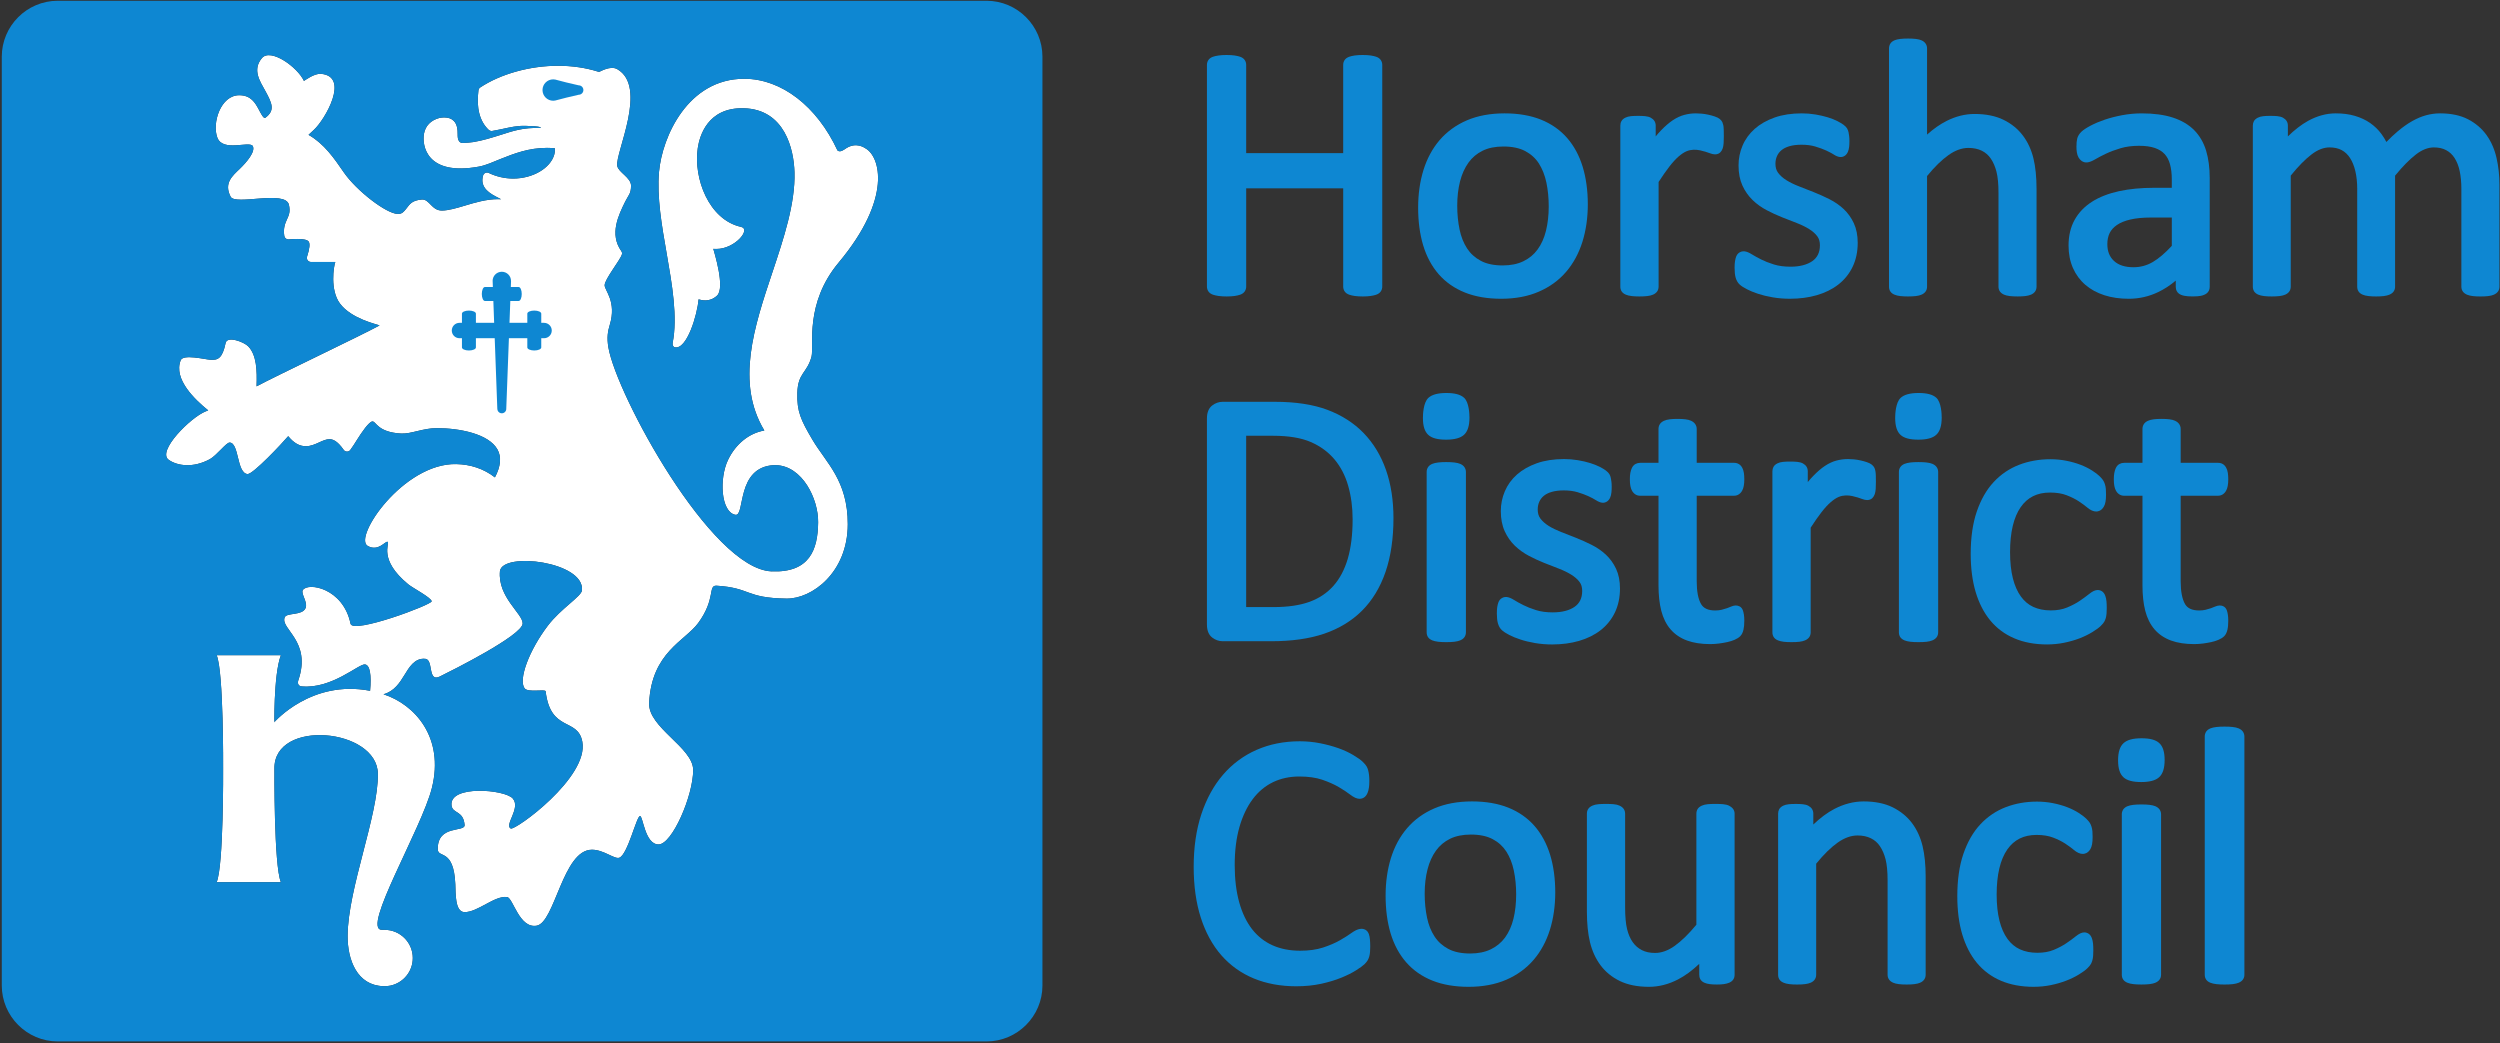 <?xml version="1.0" encoding="UTF-8" standalone="no"?>
<!-- Created with Inkscape (http://www.inkscape.org/) -->

<svg
   xmlns:dc="http://purl.org/dc/elements/1.1/"
   xmlns:cc="http://creativecommons.org/ns#"
   xmlns:rdf="http://www.w3.org/1999/02/22-rdf-syntax-ns#"
   xmlns:svg="http://www.w3.org/2000/svg"
   xmlns="http://www.w3.org/2000/svg"
   xmlns:sodipodi="http://sodipodi.sourceforge.net/DTD/sodipodi-0.dtd"
   xmlns:inkscape="http://www.inkscape.org/namespaces/inkscape"
   width="1000"
   height="417.235"
   id="svg2"
   version="1.1"
   inkscape:version="0.48.5 r10040"
   sodipodi:docname="New document 1">
  <rect width="100%" height="100%" fill="#333333" stroke="none"/>
  <defs
     id="defs4">
    <clipPath
       clipPathUnits="userSpaceOnUse"
       id="clipPath3085">
      <path
         inkscape:connector-curvature="0"
         d="m 617.631,477.167 181.417,0 0,75.588 -181.417,0 0,-75.588 z"
         id="path3087" />
    </clipPath>
  </defs>
  <sodipodi:namedview
     id="base"
     pagecolor="#ffffff"
     bordercolor="#666666"
     borderopacity="1.0"
     inkscape:pageopacity="0.0"
     inkscape:pageshadow="2"
     inkscape:zoom="0.57148438"
     inkscape:cx="605.58776"
     inkscape:cy="312.50221"
     inkscape:document-units="px"
     inkscape:current-layer="layer1"
     showgrid="false"
     fit-margin-left="0.5"
     fit-margin-bottom="0.5"
     fit-margin-top="0.5"
     fit-margin-right="0.5"
     inkscape:window-width="1025"
     inkscape:window-height="1033"
     inkscape:window-x="894"
     inkscape:window-y="-10"
     inkscape:window-maximized="0">
    <inkscape:grid
       type="xygrid"
       id="grid2996"
       empspacing="5"
       visible="true"
       enabled="true"
       snapvisiblegridlinesonly="true"
       originx="-106.593px"
       originy="254.222px" />
  </sodipodi:namedview>
  <g
     inkscape:label="Layer 1"
     inkscape:groupmode="layer"
     id="layer1"
     transform="translate(-106.593,-889.35)">
    <g
       id="g3081"
       transform="matrix(5.507,0,0,-5.507,-3293.988,3933.68)">
      <g
         id="g3083"
         clip-path="url(#clipPath3085)">
        <g
           id="g3089"
           transform="translate(675.416,524.279)">
          <path
             d="m 0,0 c 0.041,1.472 0.706,1.407 1.034,2.643 0.179,0.803 -0.509,3.85 1.968,6.817 3.922,4.697 2.996,7.698 1.963,8.288 -0.094,0.054 -0.673,0.488 -1.419,0.016 -0.164,-0.104 -0.425,-0.331 -0.631,-0.158 -1.489,3.215 -4.07,5.201 -6.767,5.205 -4.094,0.006 -5.964,-4.21 -6.193,-6.753 -0.164,-1.834 0.201,-3.92 0.554,-5.938 0.396,-2.264 0.806,-4.605 0.435,-6.495 -0.025,-0.128 0.025,-0.29 0.152,-0.318 0.885,-0.198 1.646,2.392 1.729,3.482 0.198,-0.05 0.782,-0.245 1.34,0.268 0.621,0.571 -0.223,3.206 -0.268,3.398 0.079,-0.004 0.155,-0.006 0.229,-0.006 1.338,0 2.541,1.438 1.784,1.604 -2.329,0.512 -3.468,3.515 -3.143,5.722 0.129,0.871 0.711,2.955 3.324,2.895 3.01,-0.069 3.655,-3 3.702,-4.647 0.065,-2.27 -0.784,-4.811 -1.604,-7.268 -1.32,-3.949 -2.682,-8.027 -0.586,-11.493 -1.096,-0.186 -2.078,-0.969 -2.638,-2.136 -0.649,-1.349 -0.522,-3.78 0.531,-3.986 0.734,-0.145 0.015,3.478 2.827,3.609 l 0.117,-0.002 c 1.936,-0.056 3.089,-2.468 3.071,-4.145 -0.02,-1.998 -0.62,-3.678 -3.38,-3.571 -4.398,0.172 -11.264,12.828 -11.855,16.26 -0.125,0.729 -0.041,1.18 0.1,1.644 0.513,1.687 -0.369,2.498 -0.373,2.874 -0.005,0.434 1.131,1.826 1.254,2.244 0.024,0.084 0.005,0.175 -0.046,0.246 -0.875,1.232 -0.201,2.6 0.292,3.599 0.231,0.469 0.418,0.551 0.418,1.148 0,0.587 -0.922,0.97 -1.002,1.435 -0.165,0.931 2.253,5.736 -0.001,7.028 -0.484,0.278 -1.235,-0.173 -1.283,-0.185 -0.014,0 -0.088,-0.001 -0.088,-0.001 -0.908,0.287 -1.895,0.432 -2.932,0.432 -2.041,0 -4.152,-0.588 -5.646,-1.573 -0.072,-0.048 -0.12,-0.124 -0.131,-0.21 -0.163,-1.288 0.088,-2.256 0.746,-2.876 0.056,-0.052 0.128,-0.08 0.203,-0.08 0.016,0 0.033,0.001 0.05,0.004 0.279,0.047 0.53,0.101 0.772,0.152 0.551,0.117 1.027,0.236 1.663,0.218 1.148,-0.032 1.082,-0.111 1.091,-0.152 -1.325,0.037 -2.024,-0.225 -2.907,-0.503 -0.659,-0.207 -1.333,-0.418 -1.989,-0.522 -0.207,-0.027 -0.434,-0.051 -0.648,-0.062 -0.042,-0.002 -0.084,-0.005 -0.125,-0.005 -0.35,-0.01 -0.368,0.443 -0.367,0.567 0,0.01 10e-4,0.02 10e-4,0.03 l 0,0.002 0,-0.001 c 0.003,0.399 -0.041,0.756 -0.273,0.998 -0.164,0.173 -0.398,0.26 -0.695,0.26 -0.095,0 -0.201,-0.008 -0.346,-0.033 -0.63,-0.164 -1.032,-0.573 -1.133,-1.153 -0.151,-0.866 0.189,-3.075 3.975,-2.388 0.556,0.101 1.071,0.354 1.578,0.554 1.006,0.398 2.046,0.809 3.38,0.809 0.189,0 0.381,-0.011 0.574,-0.027 0.011,-0.155 -0.001,-0.311 -0.046,-0.467 -0.284,-0.989 -1.564,-1.734 -2.976,-1.734 -0.615,0 -1.213,0.136 -1.78,0.407 -0.04,0.019 -0.083,0.029 -0.127,0.029 -0.041,0 -0.082,-0.009 -0.12,-0.026 -0.079,-0.034 -0.138,-0.102 -0.163,-0.185 -0.276,-0.923 0.577,-1.355 1.087,-1.614 0.065,-0.032 0.145,-0.074 0.218,-0.114 -0.075,0.005 -0.151,0.007 -0.227,0.007 -0.845,0 -1.679,-0.251 -2.414,-0.473 -0.606,-0.183 -1.178,-0.348 -1.646,-0.355 -0.756,-0.012 -0.917,0.844 -1.469,0.8 -0.726,-0.057 -0.887,-0.353 -1.109,-0.636 -0.21,-0.269 -0.334,-0.417 -0.641,-0.41 -0.832,0.02 -3.003,1.687 -3.928,3.036 -0.697,1.015 -1.415,2.061 -2.551,2.709 0.123,0.121 0.253,0.239 0.386,0.36 0.805,0.732 2.64,3.892 0.516,4.072 -0.483,0.04 -1.156,-0.471 -1.236,-0.515 -0.466,1.004 -2.43,2.414 -3.058,1.652 -0.705,-0.854 -0.138,-1.668 0.26,-2.394 0.488,-0.893 0.718,-1.404 -0.01,-1.938 -0.127,-0.086 -0.337,0.354 -0.48,0.62 -0.246,0.455 -0.552,1.013 -1.395,1.021 -1.369,0.014 -2.006,-2.029 -1.605,-3.083 0.401,-1.056 2.305,-0.223 2.568,-0.602 0.229,-0.397 -0.454,-1.194 -0.935,-1.655 -0.553,-0.532 -1.174,-1.045 -0.67,-2.031 0.335,-0.656 3.956,0.5 4.232,-0.576 0.117,-0.502 0.008,-0.742 -0.129,-1.047 -0.137,-0.305 -0.293,-0.651 -0.204,-1.228 0.023,-0.145 0.148,-0.25 0.292,-0.25 0.008,0 0.016,0 0.024,10e-4 0.241,0.019 0.454,0.03 0.641,0.03 0.447,0 0.721,-0.064 0.813,-0.19 0.109,-0.15 0.071,-0.508 -0.118,-1.095 -0.028,-0.089 -0.012,-0.188 0.043,-0.264 0.056,-0.076 0.145,-0.122 0.239,-0.122 l 1.772,0 c -0.116,-0.296 -0.4,-2.026 0.333,-3.014 0.836,-1.129 2.721,-1.514 2.882,-1.595 -1.469,-0.796 -7.503,-3.655 -8.936,-4.424 0.04,1.15 0.006,2.267 -0.6,2.9 -0.312,0.327 -1.534,0.784 -1.646,0.25 -0.237,-1.131 -0.565,-1.261 -1.123,-1.219 -0.413,0.031 -1.959,0.421 -2.14,-0.035 -0.551,-1.384 1.058,-2.882 1.996,-3.643 -0.064,-0.027 -0.13,-0.051 -0.195,-0.077 -1.059,-0.419 -3.569,-2.892 -2.666,-3.52 0.621,-0.432 1.764,-0.608 2.98,0.053 0.486,0.264 1.194,1.212 1.434,1.208 0.703,-0.011 0.508,-2.208 1.3,-2.29 0.389,-0.04 2.533,2.25 2.958,2.754 0.406,-0.498 0.818,-0.731 1.279,-0.731 l 0,0 c 0.359,0 0.672,0.142 0.975,0.281 0.259,0.118 0.504,0.23 0.74,0.23 0.213,0 0.553,-0.08 1.036,-0.775 0.054,-0.078 0.143,-0.125 0.238,-0.126 l 0.005,0 c 0.093,0 0.181,0.043 0.237,0.119 0.173,0.231 0.327,0.479 0.476,0.717 0.332,0.534 0.889,1.354 1.137,1.354 0.269,0 0.366,-0.79 2.089,-0.879 0.716,-0.037 1.583,0.393 2.578,0.393 1.635,0 3.771,-0.407 4.41,-1.551 0.303,-0.543 0.24,-1.224 -0.185,-2.027 -0.812,0.633 -1.776,0.944 -2.808,0.966 -3.842,0.082 -7.517,-5.344 -6.43,-5.946 0.791,-0.439 1.286,0.395 1.45,0.296 0.17,-0.12 -0.703,-1.274 1.489,-3.079 0.326,-0.269 1.677,-0.973 1.704,-1.234 0.025,-0.25 -5.734,-2.399 -5.892,-1.632 -0.532,2.59 -3.093,3.03 -3.466,2.443 -0.165,-0.259 0.395,-0.894 0.19,-1.326 -0.254,-0.534 -1.358,-0.303 -1.504,-0.648 -0.358,-0.85 1.982,-1.715 0.984,-4.586 -0.034,-0.097 -0.083,-0.405 0.25,-0.435 2.182,-0.198 4.138,1.64 4.59,1.596 0.373,-0.036 0.482,-0.795 0.377,-1.916 -4.27,0.829 -6.939,-2.27 -6.946,-2.268 -0.006,-0.614 -0.088,3.427 0.466,4.854 l -4.665,0 c 0.514,-1.218 0.47,-8.24 0.47,-8.24 l 0,-0.003 c 0,-0.001 0.044,-7.025 -0.47,-8.243 l 4.665,0 c -0.514,1.218 -0.47,8.245 -0.47,8.246 l -10e-4,0 c -0.045,3.643 7.478,2.938 7.517,-0.38 0.036,-3.018 -2.177,-8.325 -2.198,-11.755 -0.01,-1.75 0.681,-3.618 2.606,-3.665 l 0,0 c 0.021,-10e-4 0.041,-0.002 0.062,-0.003 0.108,0 0.212,0.009 0.315,0.025 0.042,0.003 0.081,0.012 0.121,0.018 0.93,0.194 1.628,1.017 1.628,2.004 0,1.131 -0.917,2.048 -2.048,2.048 -0.027,0 -0.19,0.005 -0.203,0.005 -1.505,-0.005 2.897,7.343 3.638,10.296 0.92,3.666 -1.235,6.07 -3.515,6.81 0.797,0.22 1.184,0.846 1.533,1.412 0.308,0.499 0.723,1.249 1.512,1.161 0.605,-0.068 0.149,-1.726 1.044,-1.285 0.906,0.445 6,2.994 6.02,3.851 0.016,0.719 -1.827,1.906 -1.65,3.809 0.21,1.413 6.147,0.687 5.958,-1.394 -0.03,-0.443 -1.523,-1.313 -2.485,-2.579 -1.352,-1.782 -2.142,-3.893 -1.689,-4.536 0.243,-0.346 1.514,-0.04 1.536,-0.227 0.353,-2.99 2.337,-1.891 2.664,-3.659 0.48,-2.595 -4.894,-6.477 -5.203,-6.305 -0.476,0.265 0.752,1.485 0.151,2.18 -0.572,0.66 -4.639,1.007 -4.448,-0.511 0.076,-0.602 0.857,-0.351 0.948,-1.401 0.062,-0.572 -1.985,0.045 -1.947,-1.78 0.014,-0.665 1.157,0.093 1.274,-2.524 0.029,-0.665 -0.03,-2.019 0.661,-2.037 0.199,-0.005 0.004,0 0.004,0 0.967,-0.013 2.188,1.218 3.099,1.095 0.436,-0.072 0.879,-2.3 2.144,-2.08 1.329,0.233 1.9,5.511 4.012,5.518 0.872,0.003 1.651,-0.722 2.002,-0.577 0.611,0.251 1.243,3.032 1.494,3.02 0.218,0.025 0.347,-2.065 1.348,-2.059 0.99,0.007 2.521,3.559 2.512,5.415 -0.009,1.626 -3.285,3.08 -3.199,4.862 0.179,3.683 2.608,4.501 3.565,5.806 1.282,1.747 0.699,2.726 1.319,2.712 2.54,-0.159 2.078,-0.894 5.094,-0.938 1.833,-0.027 4.444,1.875 4.45,5.398 0.006,3.18 -1.572,4.461 -2.559,6.13 C 0.242,-1.961 -0.038,-1.344 0,0"
             style="fill:#ffffff;fill-opacity:1;fill-rule:nonzero;stroke:none"
             id="path3091"
             inkscape:connector-curvature="0" />
        </g>
        <g
           id="g3093"
           transform="translate(726.65,533.531)">
          <path
             d="m 0,0 c -0.638,0 -1.173,0.112 -1.589,0.334 -0.416,0.221 -0.751,0.523 -0.996,0.898 -0.254,0.387 -0.438,0.847 -0.547,1.37 -0.113,0.538 -0.171,1.124 -0.171,1.743 0,0.638 0.069,1.234 0.206,1.769 0.134,0.522 0.341,0.979 0.614,1.358 0.267,0.369 0.611,0.659 1.024,0.86 0.414,0.204 0.923,0.307 1.511,0.307 0.638,0 1.171,-0.113 1.589,-0.335 C 2.055,8.084 2.388,7.781 2.629,7.404 2.879,7.011 3.062,6.547 3.172,6.024 3.286,5.483 3.343,4.901 3.343,4.293 3.343,3.645 3.275,3.044 3.141,2.509 3.012,1.987 2.808,1.533 2.535,1.161 2.266,0.791 1.929,0.512 1.507,0.307 1.088,0.103 0.581,0 0,0 M 5.81,7.164 C 5.56,7.981 5.178,8.688 4.674,9.265 c -0.507,0.58 -1.149,1.027 -1.906,1.33 -0.749,0.299 -1.635,0.451 -2.631,0.451 -1.034,0 -1.954,-0.17 -2.736,-0.506 C -3.384,10.202 -4.05,9.72 -4.578,9.107 -5.1,8.499 -5.497,7.765 -5.757,6.924 -6.012,6.099 -6.142,5.183 -6.142,4.202 c 0,-1.013 0.123,-1.934 0.365,-2.74 0.247,-0.819 0.627,-1.526 1.129,-2.101 0.506,-0.579 1.148,-1.027 1.907,-1.33 0.748,-0.3 1.634,-0.451 2.631,-0.451 1.026,0 1.944,0.172 2.729,0.513 0.791,0.342 1.459,0.826 1.985,1.439 0.522,0.608 0.922,1.341 1.186,2.181 0.259,0.828 0.392,1.745 0.392,2.723 0,1.003 -0.126,1.921 -0.372,2.728"
             style="fill:#0e87d2;fill-opacity:1;fill-rule:nonzero;stroke:none"
             id="path3095"
             inkscape:connector-curvature="0" />
        </g>
        <g
           id="g3097"
           transform="translate(742.704,543.405)">
          <path
             d="m 0,0 c -0.005,0.141 -0.016,0.243 -0.032,0.32 -0.019,0.083 -0.041,0.152 -0.067,0.21 -0.037,0.082 -0.099,0.158 -0.188,0.233 -0.083,0.068 -0.199,0.127 -0.368,0.185 -0.14,0.047 -0.29,0.088 -0.459,0.126 -0.174,0.038 -0.339,0.064 -0.491,0.077 -0.154,0.014 -0.293,0.021 -0.414,0.021 -0.28,0 -0.56,-0.036 -0.832,-0.108 C -3.133,0.991 -3.418,0.859 -3.699,0.672 -3.969,0.492 -4.258,0.244 -4.556,-0.066 -4.68,-0.194 -4.81,-0.34 -4.941,-0.501 l 0,0.781 c 0,0.13 -0.033,0.245 -0.094,0.34 C -5.092,0.71 -5.18,0.789 -5.296,0.854 -5.406,0.915 -5.541,0.952 -5.709,0.969 -5.848,0.983 -6.02,0.99 -6.219,0.99 -6.427,0.99 -6.601,0.983 -6.737,0.969 -6.892,0.953 -7.029,0.917 -7.143,0.86 -7.281,0.792 -7.375,0.708 -7.431,0.605 -7.483,0.512 -7.51,0.402 -7.51,0.28 l 0,-11.697 c 0,-0.129 0.032,-0.244 0.095,-0.342 0.065,-0.101 0.17,-0.183 0.309,-0.239 0.107,-0.046 0.243,-0.079 0.417,-0.101 0.153,-0.018 0.342,-0.028 0.562,-0.028 0.228,0 0.421,0.01 0.577,0.028 0.173,0.022 0.309,0.056 0.411,0.102 0.128,0.055 0.227,0.13 0.298,0.226 0.073,0.101 0.11,0.22 0.11,0.354 l 0,7.604 c 0.284,0.438 0.544,0.811 0.776,1.111 0.241,0.312 0.471,0.564 0.685,0.748 0.206,0.177 0.402,0.304 0.58,0.378 0.331,0.136 0.685,0.125 0.972,0.062 0.15,-0.033 0.286,-0.068 0.402,-0.104 0.12,-0.037 0.228,-0.074 0.321,-0.11 0.138,-0.053 0.257,-0.079 0.367,-0.079 0.19,0 0.311,0.079 0.379,0.147 0.074,0.071 0.13,0.164 0.172,0.283 0.037,0.1 0.059,0.228 0.07,0.389 0.009,0.141 0.014,0.309 0.014,0.501 C 0.007,-0.283 0.005,-0.12 0,0"
             style="fill:#0e87d2;fill-opacity:1;fill-rule:nonzero;stroke:none"
             id="path3099"
             inkscape:connector-curvature="0" />
        </g>
        <g
           id="g3101"
           transform="translate(752.152,536.602)">
          <path
             d="m 0,0 c -0.185,0.397 -0.435,0.744 -0.742,1.031 -0.3,0.279 -0.647,0.518 -1.033,0.712 -0.365,0.184 -0.742,0.353 -1.123,0.505 -0.371,0.147 -0.735,0.29 -1.094,0.43 -0.339,0.131 -0.643,0.28 -0.904,0.442 -0.245,0.152 -0.446,0.33 -0.597,0.529 -0.134,0.177 -0.199,0.394 -0.199,0.666 0,0.199 0.037,0.385 0.111,0.552 0.073,0.166 0.179,0.307 0.324,0.429 0.144,0.123 0.338,0.221 0.573,0.291 0.251,0.073 0.547,0.11 0.882,0.11 0.377,0 0.715,-0.043 1.003,-0.13 0.304,-0.091 0.571,-0.188 0.79,-0.289 0.23,-0.107 0.406,-0.2 0.538,-0.285 0.364,-0.236 0.614,-0.239 0.826,-0.092 0.09,0.063 0.163,0.157 0.216,0.279 0.042,0.096 0.072,0.211 0.089,0.351 0.015,0.118 0.022,0.256 0.022,0.421 0,0.158 -0.007,0.287 -0.023,0.394 -0.014,0.103 -0.028,0.189 -0.041,0.256 -0.02,0.098 -0.054,0.189 -0.103,0.274 -0.052,0.087 -0.135,0.173 -0.262,0.27 -0.108,0.081 -0.256,0.169 -0.451,0.268 -0.193,0.099 -0.421,0.189 -0.696,0.274 -0.265,0.081 -0.564,0.15 -0.891,0.205 -0.33,0.054 -0.664,0.081 -0.992,0.081 -0.746,0 -1.411,-0.102 -1.978,-0.303 C -6.327,7.468 -6.812,7.192 -7.196,6.851 -7.587,6.505 -7.884,6.097 -8.079,5.637 -8.273,5.182 -8.372,4.698 -8.372,4.198 c 0,-0.563 0.095,-1.056 0.282,-1.465 0.185,-0.406 0.434,-0.761 0.74,-1.056 0.298,-0.287 0.641,-0.534 1.018,-0.733 0.361,-0.191 0.737,-0.363 1.115,-0.514 0.372,-0.148 0.732,-0.289 1.081,-0.423 0.33,-0.127 0.63,-0.274 0.891,-0.436 0.246,-0.153 0.444,-0.328 0.591,-0.522 0.129,-0.172 0.193,-0.384 0.193,-0.647 0,-0.271 -0.049,-0.504 -0.145,-0.694 -0.095,-0.189 -0.227,-0.34 -0.404,-0.464 -0.187,-0.13 -0.414,-0.231 -0.675,-0.3 -0.269,-0.071 -0.577,-0.107 -0.915,-0.107 -0.455,0 -0.859,0.055 -1.204,0.162 -0.357,0.111 -0.668,0.234 -0.927,0.365 -0.264,0.133 -0.489,0.257 -0.669,0.369 -0.425,0.266 -0.688,0.273 -0.915,0.129 -0.104,-0.066 -0.181,-0.166 -0.234,-0.301 -0.033,-0.088 -0.059,-0.197 -0.081,-0.332 -0.02,-0.127 -0.029,-0.279 -0.029,-0.464 0,-0.298 0.024,-0.533 0.075,-0.719 0.06,-0.213 0.161,-0.384 0.3,-0.509 0.114,-0.105 0.286,-0.215 0.522,-0.338 0.223,-0.115 0.487,-0.224 0.81,-0.331 0.312,-0.103 0.67,-0.19 1.065,-0.257 0.394,-0.068 0.815,-0.102 1.248,-0.102 0.705,0 1.362,0.087 1.955,0.259 0.602,0.175 1.13,0.437 1.568,0.78 0.446,0.349 0.795,0.784 1.036,1.293 0.242,0.507 0.364,1.089 0.364,1.73 C 0.284,-0.884 0.188,-0.403 0,0"
             style="fill:#0e87d2;fill-opacity:1;fill-rule:nonzero;stroke:none"
             id="path3103"
             inkscape:connector-curvature="0" />
        </g>
        <g
           id="g3105"
           transform="translate(765.202,541.3)">
          <path
             d="m 0,0 c -0.153,0.63 -0.41,1.188 -0.764,1.659 -0.357,0.477 -0.83,0.863 -1.406,1.147 -0.575,0.283 -1.285,0.427 -2.111,0.427 -0.68,0 -1.362,-0.17 -2.028,-0.506 C -6.784,2.488 -7.26,2.155 -7.729,1.735 l 0,6.255 c 0,0.133 -0.035,0.252 -0.102,0.349 -0.067,0.103 -0.169,0.185 -0.301,0.242 -0.106,0.048 -0.241,0.081 -0.412,0.102 -0.155,0.019 -0.343,0.028 -0.573,0.028 -0.22,0 -0.408,-0.009 -0.56,-0.028 -0.169,-0.021 -0.304,-0.053 -0.411,-0.098 -0.148,-0.061 -0.254,-0.149 -0.316,-0.257 -0.06,-0.1 -0.089,-0.213 -0.089,-0.338 l 0,-17.304 c 0,-0.128 0.031,-0.242 0.093,-0.338 0.064,-0.103 0.169,-0.184 0.308,-0.241 0.109,-0.047 0.245,-0.079 0.416,-0.101 0.152,-0.018 0.34,-0.028 0.559,-0.028 0.226,0 0.419,0.01 0.573,0.028 0.172,0.022 0.307,0.055 0.409,0.101 0.13,0.057 0.23,0.132 0.294,0.222 0.075,0.101 0.112,0.221 0.112,0.357 l 0,8.038 c 0.546,0.668 1.073,1.182 1.566,1.529 0.482,0.341 0.968,0.514 1.439,0.514 0.368,0 0.693,-0.068 0.966,-0.202 0.268,-0.131 0.489,-0.323 0.657,-0.571 0.179,-0.262 0.318,-0.582 0.413,-0.952 0.097,-0.381 0.147,-0.896 0.147,-1.53 l 0,-6.826 c 0,-0.134 0.037,-0.253 0.112,-0.358 0.068,-0.091 0.167,-0.165 0.29,-0.219 0.107,-0.048 0.243,-0.081 0.415,-0.103 0.151,-0.018 0.344,-0.028 0.572,-0.028 0.218,0 0.405,0.01 0.56,0.028 0.171,0.022 0.306,0.055 0.411,0.102 0.126,0.055 0.224,0.129 0.294,0.223 0.073,0.101 0.11,0.221 0.11,0.355 l 0,7.098 C 0.223,-1.357 0.148,-0.612 0,0"
             style="fill:#0e87d2;fill-opacity:1;fill-rule:nonzero;stroke:none"
             id="path3107"
             inkscape:connector-curvature="0" />
        </g>
        <g
           id="g3109"
           transform="translate(773.718,537.01)">
          <path
             d="m 0,0 1.532,0 0,-2.056 C 1.053,-2.577 0.593,-2.969 0.163,-3.224 -0.269,-3.48 -0.745,-3.61 -1.252,-3.61 c -0.613,0 -1.089,0.154 -1.416,0.458 -0.325,0.302 -0.482,0.702 -0.482,1.223 0,0.306 0.057,0.577 0.17,0.807 0.11,0.223 0.289,0.42 0.531,0.584 0.254,0.173 0.582,0.306 0.979,0.396 C -1.06,-0.048 -0.566,0 0,0 M 4.025,4.853 C 3.846,5.445 3.552,5.95 3.154,6.351 2.755,6.753 2.23,7.06 1.594,7.265 0.975,7.465 0.219,7.566 -0.653,7.566 -1.119,7.566 -1.59,7.523 -2.052,7.438 -2.509,7.353 -2.934,7.244 -3.319,7.115 -3.706,6.985 -4.055,6.839 -4.356,6.679 -4.671,6.513 -4.892,6.368 -5.033,6.233 -5.193,6.079 -5.296,5.909 -5.34,5.729 -5.376,5.581 -5.394,5.389 -5.394,5.141 c 0,-0.153 0.01,-0.287 0.029,-0.406 0.024,-0.147 0.064,-0.268 0.122,-0.37 0.063,-0.111 0.142,-0.198 0.234,-0.26 0.234,-0.154 0.497,-0.158 0.985,0.129 0.2,0.119 0.453,0.251 0.771,0.403 0.304,0.145 0.662,0.279 1.064,0.398 0.392,0.117 0.843,0.176 1.342,0.176 C -0.388,5.211 0,5.158 0.304,5.052 0.593,4.953 0.831,4.805 1.008,4.614 1.186,4.422 1.318,4.174 1.4,3.877 1.488,3.558 1.532,3.184 1.532,2.763 l 0,-0.603 -1.31,0 C -0.708,2.16 -1.56,2.077 -2.31,1.913 -3.073,1.745 -3.729,1.489 -4.261,1.15 -4.806,0.804 -5.231,0.361 -5.526,-0.168 c -0.293,-0.528 -0.442,-1.156 -0.442,-1.864 0,-0.606 0.108,-1.155 0.319,-1.632 0.213,-0.482 0.517,-0.894 0.903,-1.225 0.382,-0.329 0.847,-0.584 1.385,-0.756 0.527,-0.169 1.122,-0.255 1.77,-0.255 0.746,0 1.464,0.164 2.134,0.486 0.452,0.217 0.88,0.496 1.277,0.834 l 0,-0.454 c 0,-0.246 0.108,-0.39 0.201,-0.469 0.103,-0.088 0.246,-0.148 0.431,-0.183 0.154,-0.03 0.35,-0.044 0.6,-0.044 0.262,0 0.458,0.015 0.598,0.045 0.163,0.034 0.299,0.091 0.409,0.171 0.146,0.11 0.227,0.281 0.227,0.48 l 0,7.888 c 0,0.754 -0.088,1.426 -0.261,1.999"
             style="fill:#0e87d2;fill-opacity:1;fill-rule:nonzero;stroke:none"
             id="path3111"
             inkscape:connector-curvature="0" />
        </g>
        <g
           id="g3113"
           transform="translate(798.839,541.328)">
          <path
             d="M 0,0 C -0.142,0.631 -0.385,1.191 -0.723,1.665 -1.067,2.145 -1.52,2.533 -2.068,2.817 -2.62,3.104 -3.304,3.249 -4.102,3.249 -4.438,3.249 -4.776,3.203 -5.107,3.115 -5.438,3.026 -5.78,2.883 -6.124,2.689 -6.462,2.5 -6.818,2.248 -7.182,1.942 -7.443,1.722 -7.718,1.463 -8.003,1.171 c -0.106,0.205 -0.227,0.4 -0.36,0.582 -0.227,0.307 -0.504,0.575 -0.824,0.798 -0.32,0.221 -0.692,0.395 -1.106,0.516 -0.411,0.121 -0.878,0.182 -1.388,0.182 -0.681,0 -1.36,-0.186 -2.021,-0.552 -0.475,-0.264 -0.963,-0.639 -1.456,-1.121 l 0,0.781 c 0,0.129 -0.031,0.243 -0.093,0.339 -0.058,0.091 -0.145,0.17 -0.257,0.234 -0.108,0.06 -0.243,0.098 -0.411,0.116 -0.136,0.014 -0.302,0.021 -0.505,0.021 -0.211,0 -0.379,-0.007 -0.511,-0.022 -0.157,-0.016 -0.293,-0.053 -0.403,-0.109 -0.138,-0.069 -0.233,-0.154 -0.288,-0.256 -0.051,-0.093 -0.077,-0.202 -0.077,-0.323 l 0,-11.697 c 0,-0.128 0.031,-0.242 0.095,-0.343 0.066,-0.101 0.17,-0.182 0.305,-0.238 0.108,-0.046 0.242,-0.079 0.415,-0.101 0.151,-0.019 0.339,-0.028 0.555,-0.028 0.226,0 0.417,0.009 0.57,0.028 0.173,0.022 0.307,0.056 0.408,0.102 0.129,0.056 0.228,0.132 0.294,0.224 0.073,0.101 0.111,0.221 0.111,0.356 l 0,8.067 c 0.542,0.672 1.051,1.19 1.512,1.54 0.443,0.338 0.881,0.509 1.304,0.509 0.344,0 0.641,-0.066 0.884,-0.197 0.245,-0.132 0.443,-0.319 0.606,-0.572 0.171,-0.263 0.3,-0.585 0.387,-0.957 0.09,-0.38 0.135,-0.812 0.135,-1.281 l 0,-7.109 c 0,-0.129 0.031,-0.244 0.093,-0.341 0.065,-0.102 0.169,-0.183 0.306,-0.24 0.108,-0.047 0.246,-0.079 0.422,-0.101 0.155,-0.019 0.34,-0.028 0.548,-0.028 0.218,0 0.404,0.009 0.557,0.028 0.17,0.022 0.305,0.055 0.409,0.1 0.133,0.055 0.236,0.13 0.307,0.227 0.073,0.101 0.109,0.22 0.109,0.355 l 0,8.066 c 0.552,0.673 1.063,1.192 1.52,1.542 0.438,0.337 0.875,0.508 1.296,0.508 0.344,0 0.646,-0.066 0.893,-0.198 0.249,-0.132 0.449,-0.319 0.611,-0.571 0.171,-0.264 0.296,-0.584 0.373,-0.95 0.081,-0.385 0.122,-0.818 0.122,-1.288 l 0,-7.109 c 0,-0.136 0.038,-0.256 0.109,-0.353 0.068,-0.096 0.171,-0.173 0.304,-0.228 0.109,-0.047 0.244,-0.079 0.415,-0.101 0.151,-0.019 0.343,-0.028 0.568,-0.028 0.217,0 0.403,0.009 0.556,0.028 0.173,0.022 0.308,0.056 0.41,0.102 0.127,0.056 0.225,0.131 0.295,0.226 0.071,0.101 0.108,0.22 0.108,0.354 l 0,7.395 C 0.209,-1.266 0.139,-0.611 0,0"
             style="fill:#0e87d2;fill-opacity:1;fill-rule:nonzero;stroke:none"
             id="path3115"
             inkscape:connector-curvature="0" />
        </g>
        <g
           id="g3117"
           transform="translate(722.532,520.876)">
          <path
             d="m 0,0 c 0.617,0 1.044,0.115 1.306,0.352 0.267,0.245 0.398,0.653 0.398,1.25 0,0.255 -0.029,1.111 -0.392,1.441 C 1.056,3.276 0.635,3.39 0.027,3.39 -0.591,3.39 -1.018,3.274 -1.279,3.037 -1.649,2.698 -1.677,1.833 -1.677,1.576 -1.677,0.988 -1.549,0.585 -1.285,0.345 -1.03,0.113 -0.609,0 0,0"
             style="fill:#0e87d2;fill-opacity:1;fill-rule:nonzero;stroke:none"
             id="path3119"
             inkscape:connector-curvature="0" />
        </g>
        <g
           id="g3121"
           transform="translate(723.559,519.12)">
          <path
             d="m 0,0 c -0.109,0.046 -0.246,0.078 -0.422,0.099 -0.159,0.019 -0.352,0.029 -0.591,0.029 -0.227,0 -0.422,-0.01 -0.579,-0.029 -0.172,-0.02 -0.311,-0.052 -0.424,-0.097 -0.148,-0.06 -0.257,-0.145 -0.324,-0.255 -0.061,-0.1 -0.092,-0.21 -0.092,-0.328 l 0,-11.662 c 0,-0.131 0.033,-0.248 0.1,-0.346 0.066,-0.1 0.174,-0.18 0.317,-0.237 0.112,-0.044 0.254,-0.077 0.423,-0.097 0.156,-0.018 0.345,-0.028 0.579,-0.028 0.242,0 0.436,0.01 0.592,0.028 0.174,0.021 0.311,0.053 0.422,0.1 0.131,0.055 0.233,0.129 0.3,0.218 0.077,0.101 0.118,0.226 0.118,0.362 l 0,11.662 c 0,0.122 -0.038,0.241 -0.108,0.343 C 0.242,-0.139 0.138,-0.059 0,0"
             style="fill:#0e87d2;fill-opacity:1;fill-rule:nonzero;stroke:none"
             id="path3123"
             inkscape:connector-curvature="0" />
        </g>
        <g
           id="g3125"
           transform="translate(734.885,511.494)">
          <path
             d="m 0,0 c -0.185,0.396 -0.435,0.742 -0.742,1.03 -0.3,0.279 -0.647,0.518 -1.033,0.712 -0.362,0.182 -0.739,0.352 -1.124,0.506 l -0.17,0.067 c -0.312,0.123 -0.62,0.244 -0.923,0.361 -0.339,0.133 -0.643,0.282 -0.904,0.442 -0.246,0.154 -0.447,0.332 -0.598,0.53 -0.133,0.176 -0.198,0.393 -0.198,0.666 0,0.198 0.038,0.384 0.111,0.552 0.073,0.166 0.179,0.307 0.323,0.429 0.145,0.123 0.338,0.221 0.575,0.291 0.248,0.073 0.545,0.111 0.881,0.111 0.377,0 0.715,-0.044 1.003,-0.13 0.304,-0.092 0.57,-0.189 0.791,-0.291 0.224,-0.103 0.404,-0.199 0.537,-0.285 0.371,-0.237 0.618,-0.236 0.824,-0.092 0.09,0.063 0.164,0.156 0.219,0.28 0.042,0.096 0.071,0.211 0.088,0.352 0.015,0.118 0.022,0.256 0.022,0.42 0,0.158 -0.008,0.287 -0.023,0.393 C -0.355,6.446 -0.369,6.532 -0.383,6.603 -0.402,6.701 -0.436,6.791 -0.485,6.875 -0.538,6.963 -0.623,7.051 -0.746,7.144 -0.852,7.225 -1,7.313 -1.198,7.414 -1.394,7.514 -1.622,7.603 -1.895,7.687 -2.16,7.769 -2.459,7.838 -2.785,7.892 -3.113,7.946 -3.447,7.973 -3.776,7.973 -4.522,7.973 -5.187,7.871 -5.755,7.67 -6.326,7.467 -6.811,7.191 -7.197,6.85 -7.587,6.505 -7.883,6.096 -8.078,5.637 -8.273,5.181 -8.372,4.696 -8.372,4.197 c 0,-0.562 0.095,-1.055 0.283,-1.466 0.185,-0.406 0.434,-0.761 0.739,-1.055 0.301,-0.289 0.644,-0.535 1.019,-0.733 0.358,-0.189 0.733,-0.362 1.113,-0.514 0.372,-0.148 0.733,-0.288 1.082,-0.423 0.332,-0.128 0.632,-0.276 0.891,-0.436 0.245,-0.152 0.444,-0.328 0.591,-0.521 0.129,-0.173 0.193,-0.385 0.193,-0.648 0,-0.271 -0.049,-0.504 -0.145,-0.694 -0.093,-0.188 -0.226,-0.34 -0.404,-0.464 -0.189,-0.131 -0.409,-0.23 -0.675,-0.299 -0.27,-0.072 -0.577,-0.107 -0.915,-0.107 -0.456,0 -0.861,0.054 -1.203,0.161 -0.358,0.112 -0.67,0.235 -0.927,0.365 -0.265,0.132 -0.49,0.257 -0.669,0.369 -0.432,0.269 -0.689,0.274 -0.916,0.129 -0.106,-0.068 -0.184,-0.169 -0.233,-0.3 -0.034,-0.09 -0.061,-0.2 -0.083,-0.334 -0.019,-0.128 -0.029,-0.279 -0.029,-0.464 0,-0.3 0.025,-0.535 0.077,-0.717 0.058,-0.213 0.159,-0.385 0.298,-0.51 0.116,-0.104 0.287,-0.215 0.523,-0.337 0.22,-0.115 0.492,-0.227 0.809,-0.331 0.311,-0.104 0.669,-0.19 1.066,-0.259 0.396,-0.068 0.817,-0.102 1.248,-0.102 0.704,0 1.362,0.087 1.955,0.26 0.603,0.175 1.131,0.438 1.568,0.78 0.446,0.35 0.795,0.785 1.037,1.294 0.24,0.507 0.363,1.089 0.363,1.729 C 0.284,-0.884 0.188,-0.402 0,0"
             style="fill:#0e87d2;fill-opacity:1;fill-rule:nonzero;stroke:none"
             id="path3127"
             inkscape:connector-curvature="0" />
        </g>
        <g
           id="g3129"
           transform="translate(744.095,508.476)">
          <path
             d="M 0,0 C -0.049,0.134 -0.129,0.231 -0.232,0.286 -0.42,0.389 -0.629,0.376 -0.863,0.273 -0.945,0.237 -1.043,0.197 -1.155,0.158 -1.271,0.117 -1.403,0.079 -1.548,0.043 -1.68,0.011 -1.836,-0.006 -2.01,-0.006 c -0.507,0 -0.843,0.151 -1.025,0.463 -0.212,0.362 -0.318,0.923 -0.318,1.668 l 0,6.203 2.717,0 c 0.242,0 0.449,0.129 0.58,0.361 0.108,0.186 0.16,0.457 0.16,0.828 0,0.178 -0.01,0.334 -0.03,0.463 -0.024,0.15 -0.063,0.273 -0.116,0.372 -0.065,0.124 -0.151,0.218 -0.259,0.281 -0.1,0.057 -0.212,0.085 -0.335,0.085 l -2.717,0 0,2.468 c 0,0.12 -0.037,0.237 -0.105,0.34 -0.065,0.096 -0.159,0.175 -0.289,0.241 -0.11,0.054 -0.25,0.091 -0.426,0.113 -0.153,0.019 -0.346,0.029 -0.574,0.029 -0.22,0 -0.408,-0.01 -0.562,-0.029 -0.173,-0.021 -0.312,-0.058 -0.426,-0.111 -0.143,-0.067 -0.242,-0.151 -0.304,-0.257 -0.06,-0.099 -0.089,-0.209 -0.089,-0.326 l 0,-2.468 -1.33,0 c -0.119,0 -0.232,-0.027 -0.334,-0.081 C -7.908,10.576 -8,10.476 -8.063,10.342 -8.109,10.245 -8.146,10.127 -8.173,9.99 -8.198,9.86 -8.209,9.705 -8.209,9.517 c 0,-0.37 0.05,-0.641 0.157,-0.827 0.133,-0.233 0.339,-0.362 0.581,-0.362 l 1.343,0 0,-6.514 c 0,-0.697 0.067,-1.313 0.199,-1.834 0.139,-0.541 0.365,-0.998 0.674,-1.355 0.313,-0.364 0.716,-0.637 1.201,-0.815 0.469,-0.171 1.033,-0.259 1.677,-0.259 0.214,0 0.43,0.015 0.642,0.042 0.214,0.028 0.414,0.063 0.594,0.102 0.193,0.041 0.374,0.097 0.536,0.167 0.178,0.077 0.311,0.162 0.408,0.258 0.112,0.11 0.191,0.265 0.24,0.472 0.041,0.174 0.061,0.392 0.061,0.666 0,0.175 -0.01,0.319 -0.031,0.443 C 0.051,-0.172 0.028,-0.078 0,0"
             style="fill:#0e87d2;fill-opacity:1;fill-rule:nonzero;stroke:none"
             id="path3131"
             inkscape:connector-curvature="0" />
        </g>
        <g
           id="g3133"
           transform="translate(753.751,518.295)">
          <path
             d="m 0,0 c -0.005,0.135 -0.017,0.239 -0.034,0.32 -0.017,0.082 -0.039,0.151 -0.064,0.208 -0.038,0.085 -0.101,0.163 -0.191,0.236 -0.083,0.069 -0.199,0.127 -0.365,0.184 -0.141,0.048 -0.296,0.09 -0.459,0.126 -0.171,0.038 -0.336,0.064 -0.492,0.077 -0.158,0.014 -0.293,0.021 -0.414,0.021 -0.28,0 -0.56,-0.036 -0.832,-0.107 C -3.132,0.992 -3.418,0.86 -3.698,0.673 -3.971,0.492 -4.251,0.251 -4.556,-0.065 -4.681,-0.194 -4.809,-0.339 -4.942,-0.5 l 0,0.781 c 0,0.127 -0.031,0.242 -0.094,0.341 -0.059,0.091 -0.146,0.169 -0.259,0.232 -0.109,0.06 -0.244,0.098 -0.414,0.115 C -5.845,0.983 -6.017,0.99 -6.219,0.99 -6.435,0.99 -6.604,0.983 -6.736,0.969 -6.897,0.953 -7.03,0.917 -7.143,0.861 -7.279,0.794 -7.377,0.707 -7.432,0.606 -7.484,0.511 -7.511,0.402 -7.511,0.281 l 0,-11.699 c 0,-0.13 0.033,-0.246 0.095,-0.34 0.066,-0.103 0.172,-0.184 0.312,-0.241 0.11,-0.046 0.245,-0.078 0.414,-0.1 0.152,-0.018 0.335,-0.027 0.562,-0.027 0.236,0 0.424,0.009 0.578,0.027 0.169,0.022 0.304,0.055 0.41,0.102 0.129,0.056 0.229,0.13 0.299,0.226 0.072,0.1 0.109,0.223 0.109,0.353 l 0,7.605 c 0.281,0.435 0.542,0.808 0.777,1.112 0.239,0.311 0.47,0.563 0.686,0.747 0.205,0.177 0.4,0.304 0.579,0.378 0.329,0.136 0.684,0.125 0.972,0.063 0.149,-0.034 0.285,-0.069 0.402,-0.104 0.12,-0.037 0.226,-0.074 0.321,-0.111 0.138,-0.053 0.259,-0.079 0.367,-0.079 0.19,0 0.311,0.08 0.38,0.147 0.073,0.073 0.128,0.165 0.172,0.286 0.035,0.098 0.057,0.225 0.069,0.387 0.009,0.136 0.013,0.304 0.013,0.501 C 0.006,-0.283 0.004,-0.121 0,0"
             style="fill:#0e87d2;fill-opacity:1;fill-rule:nonzero;stroke:none"
             id="path3135"
             inkscape:connector-curvature="0" />
        </g>
        <g
           id="g3137"
           transform="translate(756.834,520.876)">
          <path
             d="m 0,0 c 0.619,0 1.045,0.115 1.305,0.352 0.269,0.245 0.398,0.653 0.398,1.25 0,0.254 -0.028,1.11 -0.391,1.441 C 1.057,3.276 0.637,3.39 0.027,3.39 -0.591,3.39 -1.018,3.274 -1.278,3.037 -1.648,2.699 -1.676,1.833 -1.676,1.576 -1.676,0.988 -1.548,0.585 -1.285,0.345 -1.03,0.113 -0.61,0 0,0"
             style="fill:#0e87d2;fill-opacity:1;fill-rule:nonzero;stroke:none"
             id="path3139"
             inkscape:connector-curvature="0" />
        </g>
        <g
           id="g3141"
           transform="translate(757.861,519.12)">
          <path
             d="m 0,0 c -0.11,0.046 -0.248,0.078 -0.421,0.099 -0.157,0.019 -0.357,0.028 -0.593,0.028 -0.227,0 -0.422,-0.009 -0.579,-0.028 -0.172,-0.021 -0.31,-0.052 -0.424,-0.098 -0.148,-0.06 -0.256,-0.145 -0.323,-0.253 -0.062,-0.101 -0.093,-0.212 -0.093,-0.329 l 0,-11.662 c 0,-0.131 0.034,-0.248 0.1,-0.346 0.068,-0.1 0.174,-0.18 0.318,-0.237 0.111,-0.044 0.253,-0.077 0.423,-0.098 0.155,-0.018 0.345,-0.027 0.578,-0.027 0.242,0 0.437,0.009 0.593,0.027 0.172,0.021 0.31,0.054 0.422,0.101 0.13,0.055 0.23,0.128 0.301,0.219 0.077,0.1 0.117,0.225 0.117,0.361 l 0,11.662 c 0,0.121 -0.038,0.24 -0.11,0.344 C 0.24,-0.139 0.137,-0.059 0,0"
             style="fill:#0e87d2;fill-opacity:1;fill-rule:nonzero;stroke:none"
             id="path3143"
             inkscape:connector-curvature="0" />
        </g>
        <g
           id="g3145"
           transform="translate(770.504,509.142)">
          <path
             d="M 0,0 C -0.016,0.152 -0.043,0.279 -0.083,0.385 -0.132,0.521 -0.2,0.622 -0.292,0.697 -0.39,0.773 -0.509,0.813 -0.638,0.813 -0.82,0.813 -1.021,0.719 -1.268,0.518 -1.449,0.372 -1.674,0.207 -1.94,0.027 -2.196,-0.148 -2.505,-0.31 -2.858,-0.457 c -0.335,-0.14 -0.735,-0.211 -1.187,-0.211 -0.475,0 -0.9,0.085 -1.263,0.251 -0.359,0.166 -0.655,0.413 -0.904,0.755 -0.254,0.346 -0.45,0.789 -0.584,1.316 -0.137,0.54 -0.206,1.181 -0.206,1.907 0,1.436 0.26,2.538 0.774,3.274 0.497,0.712 1.193,1.058 2.13,1.058 0.465,0 0.87,-0.065 1.202,-0.194 0.348,-0.134 0.646,-0.283 0.887,-0.443 0.249,-0.165 0.457,-0.318 0.619,-0.454 0.23,-0.193 0.441,-0.287 0.647,-0.287 0.13,0 0.374,0.047 0.552,0.355 0.109,0.186 0.16,0.46 0.16,0.862 0,0.168 -0.005,0.305 -0.014,0.415 -0.011,0.124 -0.032,0.241 -0.067,0.348 -0.034,0.11 -0.078,0.204 -0.13,0.285 -0.051,0.08 -0.133,0.176 -0.258,0.3 -0.121,0.121 -0.302,0.257 -0.554,0.419 -0.248,0.157 -0.533,0.298 -0.846,0.417 -0.31,0.118 -0.654,0.215 -1.022,0.287 -0.369,0.073 -0.756,0.11 -1.15,0.11 -0.808,0 -1.571,-0.136 -2.269,-0.403 C -7.047,9.639 -7.669,9.217 -8.192,8.656 -8.711,8.099 -9.124,7.377 -9.419,6.512 -9.712,5.657 -9.861,4.625 -9.861,3.444 c 0,-1.039 0.121,-1.972 0.359,-2.772 0.241,-0.81 0.598,-1.506 1.063,-2.069 0.469,-0.57 1.06,-1.008 1.755,-1.302 0.688,-0.293 1.485,-0.441 2.364,-0.441 0.426,0 0.847,0.041 1.25,0.123 0.398,0.082 0.772,0.189 1.113,0.319 0.343,0.133 0.657,0.286 0.931,0.455 0.285,0.175 0.485,0.322 0.61,0.447 0.136,0.135 0.217,0.233 0.263,0.319 0.04,0.073 0.074,0.159 0.104,0.254 0.027,0.094 0.045,0.206 0.056,0.335 0.01,0.117 0.014,0.25 0.014,0.407 C 0.021,-0.291 0.014,-0.134 0,0"
             style="fill:#0e87d2;fill-opacity:1;fill-rule:nonzero;stroke:none"
             id="path3147"
             inkscape:connector-curvature="0" />
        </g>
        <g
           id="g3149"
           transform="translate(779.248,508.476)">
          <path
             d="M 0,0 C -0.06,0.166 -0.162,0.248 -0.23,0.284 -0.414,0.388 -0.629,0.376 -0.864,0.273 -0.945,0.237 -1.042,0.198 -1.157,0.157 -1.27,0.118 -1.402,0.079 -1.547,0.043 -1.68,0.011 -1.836,-0.006 -2.01,-0.006 c -0.507,0 -0.843,0.151 -1.026,0.463 -0.21,0.362 -0.318,0.923 -0.318,1.668 l 0,6.203 2.719,0 c 0.242,0 0.449,0.129 0.58,0.363 0.107,0.187 0.158,0.457 0.158,0.826 0,0.177 -0.01,0.332 -0.03,0.461 -0.023,0.151 -0.061,0.274 -0.117,0.376 -0.066,0.125 -0.151,0.219 -0.257,0.279 -0.099,0.057 -0.212,0.085 -0.334,0.085 l -2.719,0 0,2.468 c 0,0.121 -0.036,0.239 -0.103,0.339 -0.065,0.098 -0.16,0.177 -0.29,0.241 -0.11,0.055 -0.249,0.092 -0.426,0.114 -0.154,0.019 -0.347,0.029 -0.574,0.029 -0.219,0 -0.408,-0.01 -0.562,-0.029 -0.175,-0.022 -0.314,-0.058 -0.428,-0.112 -0.143,-0.067 -0.242,-0.152 -0.302,-0.256 -0.059,-0.099 -0.089,-0.209 -0.089,-0.326 l 0,-2.468 -1.33,0 c -0.119,0 -0.231,-0.027 -0.334,-0.081 C -7.908,10.576 -8,10.476 -8.062,10.344 -8.109,10.246 -8.145,10.13 -8.172,9.99 -8.197,9.857 -8.21,9.702 -8.21,9.517 c 0,-0.37 0.052,-0.64 0.157,-0.825 0.132,-0.235 0.339,-0.364 0.582,-0.364 l 1.343,0 0,-6.514 c 0,-0.697 0.067,-1.314 0.199,-1.834 0.139,-0.54 0.365,-0.997 0.674,-1.355 0.312,-0.364 0.716,-0.637 1.201,-0.815 0.468,-0.171 1.033,-0.259 1.677,-0.259 0.214,0 0.431,0.015 0.642,0.042 0.217,0.028 0.411,0.062 0.593,0.102 0.194,0.041 0.374,0.097 0.536,0.167 0.177,0.076 0.31,0.161 0.41,0.258 0.11,0.111 0.191,0.27 0.238,0.471 0.042,0.172 0.061,0.39 0.061,0.667 0,0.171 -0.01,0.319 -0.031,0.44 C 0.052,-0.181 0.029,-0.083 0,0"
             style="fill:#0e87d2;fill-opacity:1;fill-rule:nonzero;stroke:none"
             id="path3151"
             inkscape:connector-curvature="0" />
        </g>
        <g
           id="g3153"
           transform="translate(717.006,484.58)">
          <path
             d="m 0,0 c -0.015,0.152 -0.039,0.275 -0.075,0.378 -0.051,0.141 -0.13,0.245 -0.238,0.31 -0.248,0.146 -0.575,0.104 -1.028,-0.224 -0.218,-0.158 -0.501,-0.337 -0.841,-0.532 -0.34,-0.194 -0.752,-0.371 -1.225,-0.526 -0.467,-0.153 -1.026,-0.231 -1.662,-0.231 -0.747,0 -1.422,0.133 -2.006,0.394 -0.578,0.259 -1.074,0.648 -1.472,1.154 -0.405,0.515 -0.721,1.168 -0.94,1.941 -0.222,0.786 -0.335,1.706 -0.335,2.735 0,1.038 0.117,1.97 0.347,2.772 0.229,0.794 0.554,1.473 0.964,2.019 0.405,0.538 0.898,0.95 1.464,1.225 0.571,0.276 1.214,0.415 1.912,0.415 0.651,0 1.213,-0.079 1.672,-0.235 0.473,-0.163 0.876,-0.342 1.198,-0.532 0.333,-0.196 0.606,-0.376 0.812,-0.536 0.28,-0.216 0.501,-0.317 0.697,-0.317 0.141,0 0.27,0.045 0.37,0.127 0.088,0.072 0.16,0.173 0.213,0.301 0.046,0.109 0.08,0.238 0.1,0.38 0.02,0.136 0.03,0.294 0.03,0.484 0,0.165 -0.008,0.312 -0.022,0.436 -0.014,0.124 -0.034,0.238 -0.061,0.336 -0.028,0.108 -0.066,0.204 -0.114,0.286 -0.05,0.089 -0.138,0.194 -0.276,0.331 -0.137,0.136 -0.356,0.293 -0.691,0.494 -0.317,0.19 -0.685,0.36 -1.096,0.506 -0.403,0.142 -0.846,0.261 -1.316,0.354 -0.479,0.095 -0.976,0.143 -1.478,0.143 -1.139,0 -2.193,-0.21 -3.133,-0.623 -0.944,-0.414 -1.767,-1.023 -2.443,-1.81 -0.674,-0.783 -1.203,-1.749 -1.574,-2.871 -0.368,-1.113 -0.555,-2.396 -0.555,-3.815 0,-1.382 0.174,-2.624 0.516,-3.689 0.344,-1.075 0.846,-1.994 1.491,-2.733 0.649,-0.741 1.444,-1.308 2.363,-1.688 0.912,-0.376 1.946,-0.567 3.075,-0.567 0.649,0 1.259,0.061 1.815,0.181 0.547,0.121 1.042,0.27 1.468,0.445 0.426,0.173 0.791,0.357 1.082,0.543 0.297,0.189 0.492,0.331 0.599,0.436 0.106,0.107 0.181,0.199 0.23,0.284 0.048,0.083 0.086,0.176 0.115,0.28 0.027,0.097 0.045,0.207 0.055,0.329 0.01,0.117 0.015,0.248 0.015,0.388 C 0.022,-0.32 0.014,-0.145 0,0"
             style="fill:#0e87d2;fill-opacity:1;fill-rule:nonzero;stroke:none"
             id="path3155"
             inkscape:connector-curvature="0" />
        </g>
        <g
           id="g3157"
           transform="translate(724.286,483.553)">
          <path
             d="m 0,0 c -0.636,0 -1.171,0.112 -1.589,0.335 -0.416,0.22 -0.751,0.523 -0.996,0.899 -0.255,0.386 -0.439,0.847 -0.547,1.369 -0.113,0.538 -0.171,1.125 -0.171,1.743 0,0.64 0.07,1.235 0.207,1.77 0.133,0.521 0.339,0.979 0.614,1.358 0.267,0.368 0.61,0.658 1.022,0.859 C -1.046,8.536 -0.537,8.64 0.053,8.64 0.69,8.64 1.225,8.527 1.641,8.305 2.056,8.084 2.388,7.78 2.63,7.403 2.88,7.012 3.062,6.548 3.172,6.025 3.286,5.483 3.342,4.901 3.342,4.294 3.342,3.647 3.275,3.047 3.142,2.51 3.011,1.988 2.807,1.534 2.536,1.161 2.268,0.797 1.922,0.509 1.507,0.308 1.087,0.104 0.581,0 0,0 M 5.81,7.165 C 5.56,7.982 5.178,8.689 4.674,9.266 c -0.507,0.579 -1.149,1.027 -1.907,1.33 -0.748,0.299 -1.633,0.451 -2.631,0.451 -1.033,0 -1.954,-0.171 -2.735,-0.506 C -3.384,10.203 -4.051,9.721 -4.578,9.107 -5.102,8.496 -5.499,7.762 -5.757,6.925 -6.012,6.1 -6.141,5.184 -6.141,4.203 c 0,-1.013 0.122,-1.935 0.363,-2.739 0.247,-0.818 0.627,-1.526 1.13,-2.101 0.505,-0.58 1.147,-1.028 1.907,-1.332 0.749,-0.299 1.635,-0.45 2.631,-0.45 1.026,0 1.944,0.172 2.73,0.512 0.789,0.342 1.457,0.827 1.984,1.44 0.524,0.608 0.922,1.342 1.186,2.181 0.259,0.827 0.391,1.745 0.391,2.724 0,1.005 -0.125,1.922 -0.371,2.727"
             style="fill:#0e87d2;fill-opacity:1;fill-rule:nonzero;stroke:none"
             id="path3159"
             inkscape:connector-curvature="0" />
        </g>
        <g
           id="g3161"
           transform="translate(743.366,494.081)">
          <path
             d="M 0,0 C -0.067,0.081 -0.16,0.152 -0.274,0.208 -0.388,0.265 -0.53,0.3 -0.711,0.318 -0.862,0.331 -1.047,0.338 -1.26,0.338 -1.483,0.338 -1.67,0.331 -1.818,0.318 -1.988,0.301 -2.129,0.267 -2.245,0.215 -2.39,0.151 -2.492,0.07 -2.555,-0.03 -2.617,-0.128 -2.648,-0.243 -2.648,-0.371 l 0,-8.066 c -0.555,-0.671 -1.085,-1.187 -1.574,-1.536 -0.479,-0.342 -0.961,-0.515 -1.431,-0.515 -0.367,0 -0.688,0.069 -0.956,0.206 -0.27,0.139 -0.487,0.328 -0.664,0.58 -0.181,0.257 -0.319,0.576 -0.409,0.948 -0.094,0.388 -0.142,0.917 -0.142,1.572 l 0,6.811 c 0,0.133 -0.036,0.252 -0.111,0.357 -0.067,0.091 -0.162,0.165 -0.291,0.225 -0.116,0.055 -0.258,0.09 -0.436,0.107 -0.151,0.013 -0.336,0.02 -0.55,0.02 -0.214,0 -0.399,-0.007 -0.55,-0.02 -0.175,-0.017 -0.319,-0.051 -0.434,-0.103 -0.145,-0.064 -0.246,-0.145 -0.311,-0.245 -0.062,-0.098 -0.094,-0.213 -0.094,-0.341 l 0,-7.098 c 0,-0.867 0.075,-1.62 0.224,-2.235 0.153,-0.631 0.409,-1.193 0.762,-1.67 0.358,-0.485 0.832,-0.872 1.409,-1.152 0.574,-0.279 1.283,-0.421 2.11,-0.421 0.716,0 1.431,0.181 2.122,0.541 0.506,0.262 1.02,0.64 1.534,1.129 l 0,-0.792 c 0,-0.12 0.025,-0.229 0.077,-0.324 0.059,-0.107 0.157,-0.193 0.287,-0.253 0.105,-0.049 0.232,-0.083 0.389,-0.104 0.14,-0.02 0.314,-0.03 0.53,-0.03 0.2,0 0.366,0.01 0.506,0.03 0.152,0.021 0.283,0.055 0.386,0.101 0.135,0.058 0.236,0.139 0.3,0.239 0.062,0.097 0.093,0.212 0.093,0.341 l 0,11.698 C 0.128,-0.233 0.085,-0.105 0,0"
             style="fill:#0e87d2;fill-opacity:1;fill-rule:nonzero;stroke:none"
             id="path3163"
             inkscape:connector-curvature="0" />
        </g>
        <g
           id="g3165"
           transform="translate(757.147,491.356)">
          <path
             d="M 0,0 C -0.152,0.63 -0.408,1.19 -0.763,1.665 -1.12,2.143 -1.594,2.529 -2.17,2.816 -2.744,3.099 -3.454,3.244 -4.281,3.244 -4.996,3.244 -5.712,3.059 -6.41,2.696 -6.919,2.43 -7.429,2.051 -7.936,1.565 l 0,0.787 c 0,0.127 -0.031,0.24 -0.094,0.34 -0.056,0.089 -0.141,0.166 -0.258,0.232 -0.107,0.061 -0.243,0.099 -0.412,0.115 -0.138,0.015 -0.308,0.022 -0.508,0.022 -0.209,0 -0.383,-0.007 -0.514,-0.022 -0.16,-0.016 -0.293,-0.051 -0.407,-0.108 -0.137,-0.07 -0.231,-0.154 -0.289,-0.259 -0.049,-0.092 -0.074,-0.2 -0.074,-0.32 l 0,-11.698 c 0,-0.128 0.03,-0.241 0.093,-0.341 0.065,-0.102 0.17,-0.183 0.31,-0.24 0.108,-0.046 0.243,-0.079 0.412,-0.1 0.152,-0.02 0.335,-0.029 0.56,-0.029 0.234,0 0.421,0.009 0.573,0.029 0.172,0.022 0.307,0.055 0.411,0.101 0.128,0.056 0.228,0.132 0.292,0.222 0.075,0.101 0.113,0.221 0.113,0.358 l 0,8.067 c 0.547,0.671 1.073,1.187 1.565,1.534 0.483,0.342 0.968,0.516 1.44,0.516 0.367,0 0.692,-0.068 0.966,-0.203 0.271,-0.133 0.486,-0.32 0.656,-0.572 0.18,-0.265 0.319,-0.586 0.414,-0.957 0.097,-0.381 0.146,-0.898 0.146,-1.536 l 0,-6.849 c 0,-0.137 0.038,-0.256 0.111,-0.354 0.066,-0.094 0.166,-0.169 0.293,-0.225 0.106,-0.047 0.241,-0.08 0.412,-0.102 0.152,-0.02 0.339,-0.029 0.573,-0.029 0.224,0 0.407,0.009 0.56,0.029 0.171,0.022 0.305,0.055 0.411,0.101 0.127,0.056 0.226,0.132 0.294,0.225 0.073,0.1 0.111,0.223 0.111,0.355 l 0,7.135 C 0.224,-1.359 0.149,-0.615 0,0"
             style="fill:#0e87d2;fill-opacity:1;fill-rule:nonzero;stroke:none"
             id="path3167"
             inkscape:connector-curvature="0" />
        </g>
        <g
           id="g3169"
           transform="translate(769.529,484.273)">
          <path
             d="m 0,0 c -0.016,0.154 -0.044,0.281 -0.083,0.386 -0.049,0.135 -0.118,0.238 -0.209,0.311 -0.097,0.076 -0.217,0.117 -0.346,0.117 -0.18,0 -0.38,-0.094 -0.631,-0.296 C -1.452,0.369 -1.677,0.204 -1.94,0.027 -2.194,-0.146 -2.502,-0.31 -2.858,-0.458 c -0.335,-0.139 -0.734,-0.209 -1.186,-0.209 -0.476,0 -0.901,0.084 -1.263,0.25 -0.36,0.167 -0.657,0.413 -0.904,0.754 -0.255,0.349 -0.451,0.792 -0.584,1.318 -0.137,0.539 -0.206,1.18 -0.206,1.906 0,1.437 0.26,2.538 0.773,3.275 0.498,0.712 1.194,1.058 2.131,1.058 0.464,0 0.868,-0.066 1.202,-0.195 0.347,-0.133 0.645,-0.283 0.886,-0.443 0.258,-0.172 0.461,-0.32 0.618,-0.454 0.23,-0.193 0.442,-0.287 0.649,-0.287 0.13,0 0.373,0.047 0.552,0.354 0.108,0.186 0.159,0.459 0.159,0.863 0,0.164 -0.005,0.304 -0.014,0.416 C -0.056,8.274 -0.078,8.391 -0.111,8.494 -0.144,8.602 -0.189,8.699 -0.245,8.785 -0.297,8.865 -0.38,8.962 -0.5,9.081 -0.62,9.2 -0.802,9.336 -1.054,9.5 c -0.25,0.157 -0.534,0.298 -0.845,0.416 -0.309,0.118 -0.654,0.215 -1.023,0.287 -0.369,0.073 -0.755,0.11 -1.149,0.11 -0.809,0 -1.573,-0.135 -2.271,-0.404 C -7.047,9.639 -7.67,9.217 -8.191,8.656 -8.71,8.1 -9.123,7.378 -9.419,6.512 -9.711,5.658 -9.859,4.626 -9.859,3.444 c 0,-1.041 0.12,-1.972 0.357,-2.77 0.242,-0.812 0.599,-1.509 1.063,-2.071 0.47,-0.569 1.06,-1.008 1.755,-1.303 0.687,-0.292 1.483,-0.439 2.365,-0.439 0.43,0 0.851,0.041 1.249,0.123 0.396,0.08 0.771,0.188 1.113,0.32 0.341,0.13 0.655,0.283 0.931,0.453 0.283,0.173 0.483,0.32 0.611,0.447 0.132,0.131 0.216,0.232 0.264,0.321 0.04,0.075 0.073,0.159 0.1,0.251 0.028,0.095 0.048,0.204 0.059,0.335 0.008,0.116 0.013,0.254 0.013,0.408 C 0.021,-0.296 0.014,-0.134 0,0"
             style="fill:#0e87d2;fill-opacity:1;fill-rule:nonzero;stroke:none"
             id="path3171"
             inkscape:connector-curvature="0" />
        </g>
        <g
           id="g3173"
           transform="translate(710.011,508.715)">
          <path
             d="m 0,0 -1.994,0 0,12.444 1.968,0 c 1.112,0 2.03,-0.152 2.725,-0.454 0.69,-0.3 1.266,-0.721 1.714,-1.252 C 4.864,10.203 5.2,9.559 5.412,8.822 5.629,8.069 5.738,7.245 5.738,6.372 5.738,5.267 5.619,4.299 5.381,3.495 5.148,2.709 4.796,2.049 4.334,1.532 3.877,1.02 3.298,0.634 2.612,0.384 1.911,0.129 1.032,0 0,0 m 8.161,9.961 c -0.364,1.041 -0.908,1.94 -1.616,2.672 -0.709,0.734 -1.598,1.305 -2.641,1.696 -1.035,0.387 -2.314,0.582 -3.8,0.582 l -3.809,0 c -0.267,0 -0.519,-0.088 -0.75,-0.262 -0.258,-0.194 -0.389,-0.515 -0.389,-0.952 l 0,-14.962 c 0,-0.438 0.131,-0.758 0.388,-0.951 0.23,-0.175 0.483,-0.263 0.751,-0.263 l 3.562,0 c 1.469,0 2.753,0.184 3.817,0.547 1.081,0.368 2.006,0.931 2.75,1.674 0.745,0.743 1.319,1.69 1.706,2.816 0.381,1.114 0.575,2.427 0.575,3.904 0,1.29 -0.183,2.467 -0.544,3.499"
             style="fill:#0e87d2;fill-opacity:1;fill-rule:nonzero;stroke:none"
             id="path3175"
             inkscape:connector-curvature="0" />
        </g>
        <g
           id="g3177"
           transform="translate(717.797,548.447)">
          <path
             d="M 0,0 C -0.072,0.108 -0.185,0.189 -0.335,0.242 -0.44,0.278 -0.57,0.308 -0.736,0.334 -0.895,0.357 -1.088,0.369 -1.309,0.369 -1.547,0.369 -1.746,0.357 -1.902,0.333 -2.063,0.308 -2.191,0.278 -2.294,0.242 -2.444,0.189 -2.558,0.108 -2.631,-0.001 -2.699,-0.104 -2.733,-0.222 -2.733,-0.352 l 0,-6.406 -7.046,0 0,6.406 c 0,0.13 -0.035,0.249 -0.105,0.353 -0.072,0.107 -0.185,0.188 -0.335,0.241 -0.104,0.036 -0.235,0.067 -0.401,0.092 -0.158,0.023 -0.354,0.035 -0.584,0.035 -0.221,0 -0.415,-0.011 -0.578,-0.035 -0.17,-0.025 -0.304,-0.055 -0.408,-0.092 -0.152,-0.053 -0.265,-0.135 -0.335,-0.241 -0.069,-0.103 -0.105,-0.222 -0.105,-0.353 l 0,-16.096 c 0,-0.13 0.035,-0.249 0.103,-0.35 0.071,-0.108 0.185,-0.191 0.337,-0.245 0.106,-0.036 0.239,-0.066 0.409,-0.091 0.162,-0.023 0.356,-0.035 0.577,-0.035 0.229,0 0.426,0.012 0.585,0.035 0.164,0.025 0.295,0.055 0.4,0.092 0.151,0.052 0.263,0.134 0.336,0.243 0.07,0.103 0.104,0.221 0.104,0.351 l 0,7.132 7.046,0 0,-7.132 c 0,-0.129 0.034,-0.247 0.103,-0.351 0.072,-0.108 0.185,-0.19 0.336,-0.243 0.104,-0.037 0.232,-0.067 0.393,-0.091 0.155,-0.024 0.354,-0.036 0.592,-0.036 0.221,0 0.414,0.012 0.575,0.036 0.163,0.024 0.294,0.054 0.399,0.091 0.15,0.052 0.263,0.134 0.337,0.245 0.068,0.103 0.102,0.221 0.102,0.349 l 0,16.096 C 0.104,-0.223 0.069,-0.105 0,0"
             style="fill:#0e87d2;fill-opacity:1;fill-rule:nonzero;stroke:none"
             id="path3179"
             inkscape:connector-curvature="0" />
        </g>
        <g
           id="g3181"
           transform="translate(773.025,496.007)">
          <path
             d="m 0,0 c 0.618,0 1.045,0.115 1.306,0.352 0.268,0.246 0.398,0.656 0.398,1.251 0,0.587 -0.129,0.99 -0.393,1.23 C 1.057,3.066 0.636,3.18 0.027,3.18 -0.591,3.18 -1.019,3.064 -1.279,2.826 -1.547,2.582 -1.677,2.173 -1.677,1.577 c 0,-0.588 0.128,-0.99 0.392,-1.232 C -1.029,0.113 -0.609,0 0,0"
             style="fill:#0e87d2;fill-opacity:1;fill-rule:nonzero;stroke:none"
             id="path3183"
             inkscape:connector-curvature="0" />
        </g>
        <g
           id="g3185"
           transform="translate(774.053,494.252)">
          <path
             d="m 0,0 c -0.109,0.046 -0.247,0.079 -0.423,0.1 -0.158,0.018 -0.358,0.028 -0.592,0.028 -0.226,0 -0.42,-0.01 -0.579,-0.028 -0.172,-0.021 -0.311,-0.053 -0.424,-0.098 -0.146,-0.059 -0.254,-0.144 -0.323,-0.254 -0.061,-0.1 -0.093,-0.21 -0.093,-0.329 l 0,-11.661 c 0,-0.133 0.034,-0.251 0.098,-0.343 0.068,-0.104 0.172,-0.183 0.318,-0.24 0.11,-0.045 0.249,-0.077 0.424,-0.098 0.155,-0.018 0.349,-0.028 0.579,-0.028 0.242,0 0.436,0.009 0.593,0.028 0.179,0.022 0.317,0.055 0.422,0.1 0.131,0.055 0.232,0.13 0.3,0.219 0.077,0.101 0.118,0.226 0.118,0.362 l 0,11.661 c 0,0.121 -0.038,0.24 -0.112,0.348 C 0.236,-0.136 0.133,-0.058 0,0"
             style="fill:#0e87d2;fill-opacity:1;fill-rule:nonzero;stroke:none"
             id="path3187"
             inkscape:connector-curvature="0" />
        </g>
        <g
           id="g3189"
           transform="translate(780.411,499.673)">
          <path
             d="m 0,0 c -0.07,0.098 -0.175,0.177 -0.311,0.234 -0.111,0.046 -0.25,0.078 -0.425,0.099 -0.161,0.019 -0.356,0.028 -0.599,0.028 -0.23,0 -0.427,-0.009 -0.584,-0.028 C -2.092,0.313 -2.232,0.281 -2.347,0.236 -2.496,0.177 -2.606,0.092 -2.675,-0.019 -2.736,-0.119 -2.768,-0.234 -2.768,-0.36 l 0,-17.305 c 0,-0.131 0.035,-0.248 0.1,-0.343 0.068,-0.104 0.173,-0.182 0.32,-0.239 0.112,-0.045 0.251,-0.076 0.428,-0.098 0.158,-0.019 0.35,-0.028 0.585,-0.028 0.244,0 0.44,0.009 0.6,0.028 0.178,0.022 0.317,0.055 0.425,0.1 0.134,0.056 0.234,0.128 0.303,0.219 0.078,0.1 0.119,0.225 0.119,0.361 l 0,17.305 C 0.112,-0.23 0.074,-0.107 0,0"
             style="fill:#0e87d2;fill-opacity:1;fill-rule:nonzero;stroke:none"
             id="path3191"
             inkscape:connector-curvature="0" />
        </g>
        <g
           id="g3193"
           transform="translate(676.45,526.921)">
          <path
             d="m 0,0 c -0.328,-1.236 -0.992,-1.171 -1.034,-2.643 -0.037,-1.343 0.242,-1.96 1.104,-3.417 0.987,-1.669 2.565,-2.951 2.559,-6.131 -0.006,-3.522 -2.617,-5.424 -4.45,-5.398 -3.015,0.044 -2.554,0.78 -5.094,0.938 -0.62,0.015 -0.037,-0.965 -1.318,-2.712 -0.958,-1.304 -3.387,-2.123 -3.566,-5.806 -0.086,-1.781 3.191,-3.236 3.199,-4.862 0.009,-1.855 -1.522,-5.408 -2.511,-5.414 -1.002,-0.006 -1.131,2.084 -1.349,2.058 -0.251,0.012 -0.883,-2.768 -1.494,-3.02 -0.35,-0.145 -1.13,0.581 -2.002,0.578 -2.111,-0.007 -2.682,-5.285 -4.011,-5.519 -1.265,-0.22 -1.709,2.009 -2.145,2.08 -0.91,0.124 -2.132,-1.108 -3.099,-1.094 0,0 0.195,-0.005 -0.004,0 -0.691,0.018 -0.631,1.372 -0.661,2.037 -0.116,2.616 -1.26,1.858 -1.274,2.523 -0.038,1.825 2.01,1.208 1.947,1.78 -0.091,1.051 -0.872,0.8 -0.947,1.402 -0.192,1.518 3.876,1.171 4.448,0.51 0.6,-0.695 -0.627,-1.915 -0.152,-2.18 0.309,-0.172 5.683,3.71 5.203,6.305 -0.327,1.769 -2.31,0.669 -2.664,3.659 -0.022,0.188 -1.293,-0.118 -1.536,0.228 -0.452,0.643 0.337,2.754 1.69,4.535 0.961,1.266 2.455,2.137 2.484,2.579 0.19,2.081 -5.747,2.807 -5.958,1.395 -0.176,-1.903 1.666,-3.091 1.65,-3.81 -0.02,-0.856 -5.114,-3.406 -6.019,-3.851 -0.896,-0.44 -0.44,1.218 -1.045,1.286 -0.789,0.088 -1.204,-0.662 -1.512,-1.162 -0.348,-0.566 -0.735,-1.191 -1.533,-1.412 2.281,-0.739 4.435,-3.144 3.515,-6.809 -0.741,-2.953 -5.143,-10.301 -3.637,-10.297 0.013,0 0.176,-0.004 0.202,-0.004 1.131,0 2.048,-0.918 2.048,-2.048 0,-0.987 -0.698,-1.811 -1.628,-2.005 -0.04,-0.006 -0.079,-0.014 -0.12,-0.018 -0.103,-0.015 -0.208,-0.025 -0.316,-0.025 -0.02,10e-4 -0.041,0.003 -0.062,0.004 l 0,-10e-4 c -1.925,0.048 -2.616,1.916 -2.606,3.666 0.021,3.429 2.234,8.736 2.198,11.755 -0.039,3.317 -7.562,4.022 -7.516,0.379 l 0,0 c 0,-0.001 -0.044,-7.027 0.47,-8.245 l -4.665,0 c 0.514,1.218 0.47,8.241 0.47,8.243 l 0,0.002 c 0,0 0.044,7.022 -0.47,8.24 l 4.665,0 c -0.554,-1.426 -0.472,-5.468 -0.465,-4.853 0.006,-0.003 2.675,3.096 6.945,2.268 0.105,1.121 -0.004,1.879 -0.377,1.916 -0.452,0.043 -2.407,-1.795 -4.59,-1.596 -0.333,0.03 -0.283,0.338 -0.25,0.434 0.998,2.872 -1.342,3.737 -0.983,4.587 0.145,0.344 1.249,0.114 1.503,0.648 0.206,0.431 -0.355,1.067 -0.19,1.326 0.374,0.587 2.934,0.146 3.467,-2.444 0.157,-0.767 5.916,1.382 5.891,1.632 -0.027,0.262 -1.377,0.965 -1.703,1.234 -2.193,1.805 -1.32,2.959 -1.489,3.079 -0.164,0.099 -0.66,-0.734 -1.45,-0.296 -1.088,0.603 2.588,6.028 6.429,5.946 1.033,-0.022 1.996,-0.332 2.808,-0.965 0.426,0.803 0.488,1.484 0.185,2.027 -0.638,1.144 -2.775,1.55 -4.41,1.55 -0.995,0 -1.861,-0.43 -2.578,-0.393 -1.723,0.09 -1.819,0.879 -2.089,0.879 -0.248,0 -0.804,-0.82 -1.137,-1.353 -0.149,-0.239 -0.303,-0.487 -0.476,-0.718 -0.056,-0.075 -0.143,-0.119 -0.237,-0.119 l -0.004,0 c -0.096,0.002 -0.184,0.048 -0.239,0.127 -0.483,0.694 -0.822,0.775 -1.036,0.775 -0.235,0 -0.481,-0.112 -0.74,-0.231 -0.303,-0.138 -0.616,-0.281 -0.975,-0.281 l 0,0 c -0.461,0 -0.873,0.234 -1.278,0.731 -0.426,-0.504 -2.57,-2.793 -2.959,-2.753 -0.792,0.081 -0.596,2.278 -1.3,2.289 -0.24,0.004 -0.947,-0.943 -1.433,-1.207 -1.216,-0.662 -2.36,-0.485 -2.98,-0.053 -0.903,0.628 1.607,3.1 2.666,3.519 0.065,0.026 0.13,0.051 0.195,0.078 -0.939,0.761 -2.548,2.258 -1.997,3.642 0.182,0.456 1.727,0.066 2.141,0.036 0.557,-0.042 0.885,0.087 1.122,1.219 0.112,0.533 1.334,0.077 1.647,-0.251 0.605,-0.633 0.64,-1.75 0.6,-2.9 1.432,0.769 7.466,3.629 8.935,4.424 -0.161,0.081 -2.045,0.466 -2.882,1.595 -0.732,0.988 -0.448,2.719 -0.333,3.015 l -1.772,0 c -0.094,0 -0.183,0.045 -0.238,0.121 -0.056,0.076 -0.072,0.175 -0.043,0.265 0.188,0.586 0.226,0.944 0.117,1.094 -0.092,0.127 -0.366,0.191 -0.813,0.191 -0.187,0 -0.4,-0.011 -0.64,-0.031 -0.009,-0.001 -0.017,-0.001 -0.025,-0.001 -0.144,0 -0.269,0.105 -0.292,0.251 -0.089,0.576 0.067,0.922 0.205,1.227 0.136,0.305 0.245,0.545 0.129,1.047 -0.276,1.076 -3.898,-0.079 -4.233,0.576 -0.504,0.987 0.118,1.5 0.671,2.031 0.48,0.461 1.163,1.258 0.935,1.656 -0.264,0.379 -2.168,-0.455 -2.569,0.602 -0.401,1.053 0.237,3.097 1.605,3.083 0.843,-0.009 1.149,-0.567 1.395,-1.021 0.143,-0.266 0.354,-0.706 0.481,-0.621 0.728,0.535 0.497,1.046 0.009,1.939 -0.398,0.725 -0.965,1.54 -0.26,2.394 0.628,0.762 2.592,-0.648 3.058,-1.653 0.081,0.044 0.754,0.556 1.236,0.515 2.124,-0.18 0.289,-3.34 -0.515,-4.071 -0.134,-0.121 -0.264,-0.239 -0.387,-0.36 1.136,-0.648 1.855,-1.695 2.551,-2.71 0.925,-1.348 3.097,-3.015 3.928,-3.035 0.307,-0.007 0.431,0.14 0.642,0.409 0.221,0.284 0.382,0.579 1.108,0.636 0.552,0.044 0.713,-0.811 1.469,-0.8 0.468,0.007 1.04,0.173 1.646,0.355 0.736,0.222 1.57,0.473 2.414,0.473 0.077,0 0.152,-0.002 0.227,-0.007 -0.073,0.04 -0.153,0.082 -0.218,0.115 -0.51,0.258 -1.363,0.69 -1.087,1.613 0.025,0.083 0.084,0.151 0.164,0.186 0.038,0.017 0.079,0.025 0.119,0.025 0.044,0 0.088,-0.01 0.127,-0.029 0.567,-0.27 1.166,-0.406 1.78,-0.406 1.412,0 2.692,0.745 2.977,1.733 0.045,0.156 0.056,0.312 0.045,0.467 -0.193,0.016 -0.385,0.027 -0.573,0.027 -1.335,0 -2.375,-0.411 -3.381,-0.808 -0.507,-0.2 -1.022,-0.453 -1.578,-0.554 -3.786,-0.687 -4.126,1.521 -3.975,2.387 0.101,0.58 0.503,0.989 1.133,1.153 0.145,0.025 0.251,0.034 0.346,0.034 0.297,0 0.531,-0.087 0.695,-0.26 0.232,-0.243 0.277,-0.6 0.273,-0.998 l 0,0 0,-0.001 c 0,-0.01 0,-0.021 -0.001,-0.031 -10e-4,-0.123 0.017,-0.576 0.367,-0.567 0.042,0 0.084,0.004 0.125,0.005 0.214,0.011 0.441,0.035 0.648,0.063 0.656,0.104 1.331,0.314 1.99,0.522 0.882,0.278 1.581,0.54 2.907,0.502 -0.01,0.042 0.056,0.121 -1.091,0.153 -0.636,0.017 -1.112,-0.101 -1.663,-0.218 -0.242,-0.051 -0.494,-0.105 -0.773,-0.153 -0.017,-0.003 -0.033,-0.004 -0.05,-0.004 -0.075,0 -0.147,0.028 -0.202,0.081 -0.659,0.62 -0.91,1.587 -0.746,2.875 0.01,0.086 0.058,0.163 0.13,0.21 1.495,0.985 3.605,1.573 5.646,1.573 1.038,0 2.024,-0.145 2.932,-0.432 0,0 0.074,0.001 0.088,0.001 0.048,0.012 0.8,0.463 1.284,0.186 2.253,-1.292 -0.165,-6.097 10e-4,-7.028 0.079,-0.465 1.001,-0.848 1.001,-1.435 0,-0.597 -0.187,-0.68 -0.418,-1.148 -0.493,-1 -1.167,-2.368 -0.292,-3.6 0.051,-0.071 0.071,-0.162 0.046,-0.246 -0.123,-0.418 -1.258,-1.809 -1.254,-2.244 0.004,-0.375 0.886,-1.186 0.373,-2.873 -0.141,-0.464 -0.225,-0.915 -0.099,-1.645 0.591,-3.432 7.456,-16.088 11.854,-16.26 2.76,-0.107 3.36,1.574 3.381,3.571 0.017,1.678 -1.136,4.089 -3.072,4.146 l -0.117,0.002 c -2.812,-0.131 -2.092,-3.754 -2.827,-3.61 -1.052,0.207 -1.18,2.638 -0.531,3.987 0.56,1.167 1.542,1.949 2.638,2.136 -2.095,3.466 -0.734,7.544 0.586,11.492 0.82,2.458 1.67,4.998 1.604,7.268 -0.047,1.648 -0.692,4.578 -3.702,4.647 -2.613,0.06 -3.195,-2.024 -3.323,-2.895 -0.326,-2.206 0.813,-5.21 3.143,-5.722 0.756,-0.166 -0.447,-1.604 -1.785,-1.604 -0.074,0 -0.15,0.002 -0.228,0.006 C -7.092,7.62 -6.248,4.985 -6.868,4.415 -7.427,3.902 -8.01,4.096 -8.209,4.147 -8.292,3.056 -9.053,0.467 -9.938,0.664 c -0.127,0.028 -0.177,0.191 -0.152,0.318 0.371,1.891 -0.039,4.232 -0.434,6.496 -0.354,2.017 -0.719,4.104 -0.555,5.937 0.23,2.543 2.099,6.76 6.193,6.753 2.697,-0.004 5.278,-1.99 6.767,-5.205 0.206,-0.172 0.468,0.054 0.632,0.158 0.745,0.472 1.324,0.038 1.418,-0.016 C 4.964,14.515 5.89,11.514 1.969,6.818 -0.508,3.851 0.18,0.804 0,0 m 12.709,25.834 -67.467,0 c -2.234,0 -4.061,-1.827 -4.061,-4.06 l 0,-67.467 c 0,-2.233 1.827,-4.061 4.061,-4.061 l 67.467,0 c 2.233,0 4.06,1.828 4.06,4.061 l 0,67.467 c 0,2.233 -1.827,4.06 -4.06,4.06"
             style="fill:#0e87d2;fill-opacity:1;fill-rule:nonzero;stroke:none"
             id="path3195"
             inkscape:connector-curvature="0" />
        </g>
        <g
           id="g3197"
           transform="translate(659.534,546.613)">
          <path
             d="M 0,0 -0.89,0.208 -1.668,0.41 C -1.68,0.413 -1.691,0.417 -1.704,0.419 l -0.01,0.003 0,-0.002 c -0.044,0.009 -0.09,0.014 -0.138,0.014 -0.428,0 -0.776,-0.348 -0.776,-0.776 0,-0.429 0.348,-0.777 0.776,-0.777 0.048,0 0.094,0.006 0.138,0.014 l 0,-0.001 0.01,0.002 c 0.013,0.003 0.024,0.007 0.036,0.01 L -0.89,-0.893 0,-0.684 c 0.189,0 0.342,0.153 0.342,0.342 C 0.342,-0.153 0.189,0 0,0"
             style="fill:#0e87d2;fill-opacity:1;fill-rule:nonzero;stroke:none"
             id="path3199"
             inkscape:connector-curvature="0" />
        </g>
        <g
           id="g3201"
           transform="translate(657.02,529.362)">
          <path
             d="m 0,0 -0.204,0 0,0.667 c 0,0.124 -0.226,0.224 -0.507,0.224 -0.28,0 -0.506,-0.1 -0.506,-0.224 l 0,-0.667 -1.295,0 0.059,1.588 0.607,0 c 0.124,0 0.224,0.227 0.224,0.507 0,0.28 -0.1,0.507 -0.224,0.507 l -0.569,0 0.016,0.436 -0.002,0 c 0,0.001 0,0.002 0,0.004 0,0.369 -0.299,0.668 -0.668,0.668 -0.37,0 -0.669,-0.299 -0.669,-0.668 0,-0.013 0.003,-0.025 0.004,-0.038 0.002,-0.06 0.007,-0.2 0.014,-0.402 l -0.579,0 c -0.123,0 -0.223,-0.227 -0.223,-0.507 0,-0.28 0.1,-0.507 0.223,-0.507 l 0.615,0 C -3.667,1.126 -3.647,0.582 -3.626,0 l -1.325,0 0,0.667 c 0,0.124 -0.227,0.224 -0.507,0.224 -0.28,0 -0.507,-0.1 -0.507,-0.224 l 0,-0.667 -0.179,0 c -0.309,0 -0.559,-0.25 -0.559,-0.559 0,-0.309 0.25,-0.559 0.559,-0.559 l 0.179,0 0,-0.668 c 0,-0.123 0.227,-0.223 0.507,-0.223 0.28,0 0.507,0.1 0.507,0.223 l 0,0.668 1.366,0 c 0.091,-2.472 0.189,-5.129 0.189,-5.129 l 0.003,0 c 0,-0.179 0.145,-0.324 0.324,-0.324 0.179,0 0.324,0.145 0.324,0.324 0,0.002 -10e-4,0.004 -10e-4,0.006 l 0.192,5.123 1.337,0 0,-0.668 c 0,-0.123 0.226,-0.223 0.506,-0.223 0.281,0 0.507,0.1 0.507,0.223 l 0,0.668 0.204,0 c 0.308,0 0.559,0.25 0.559,0.559 C 0.559,-0.25 0.308,0 0,0"
             style="fill:#0e87d2;fill-opacity:1;fill-rule:nonzero;stroke:none"
             id="path3203"
             inkscape:connector-curvature="0" />
        </g>
      </g>
    </g>
  </g>
</svg>
